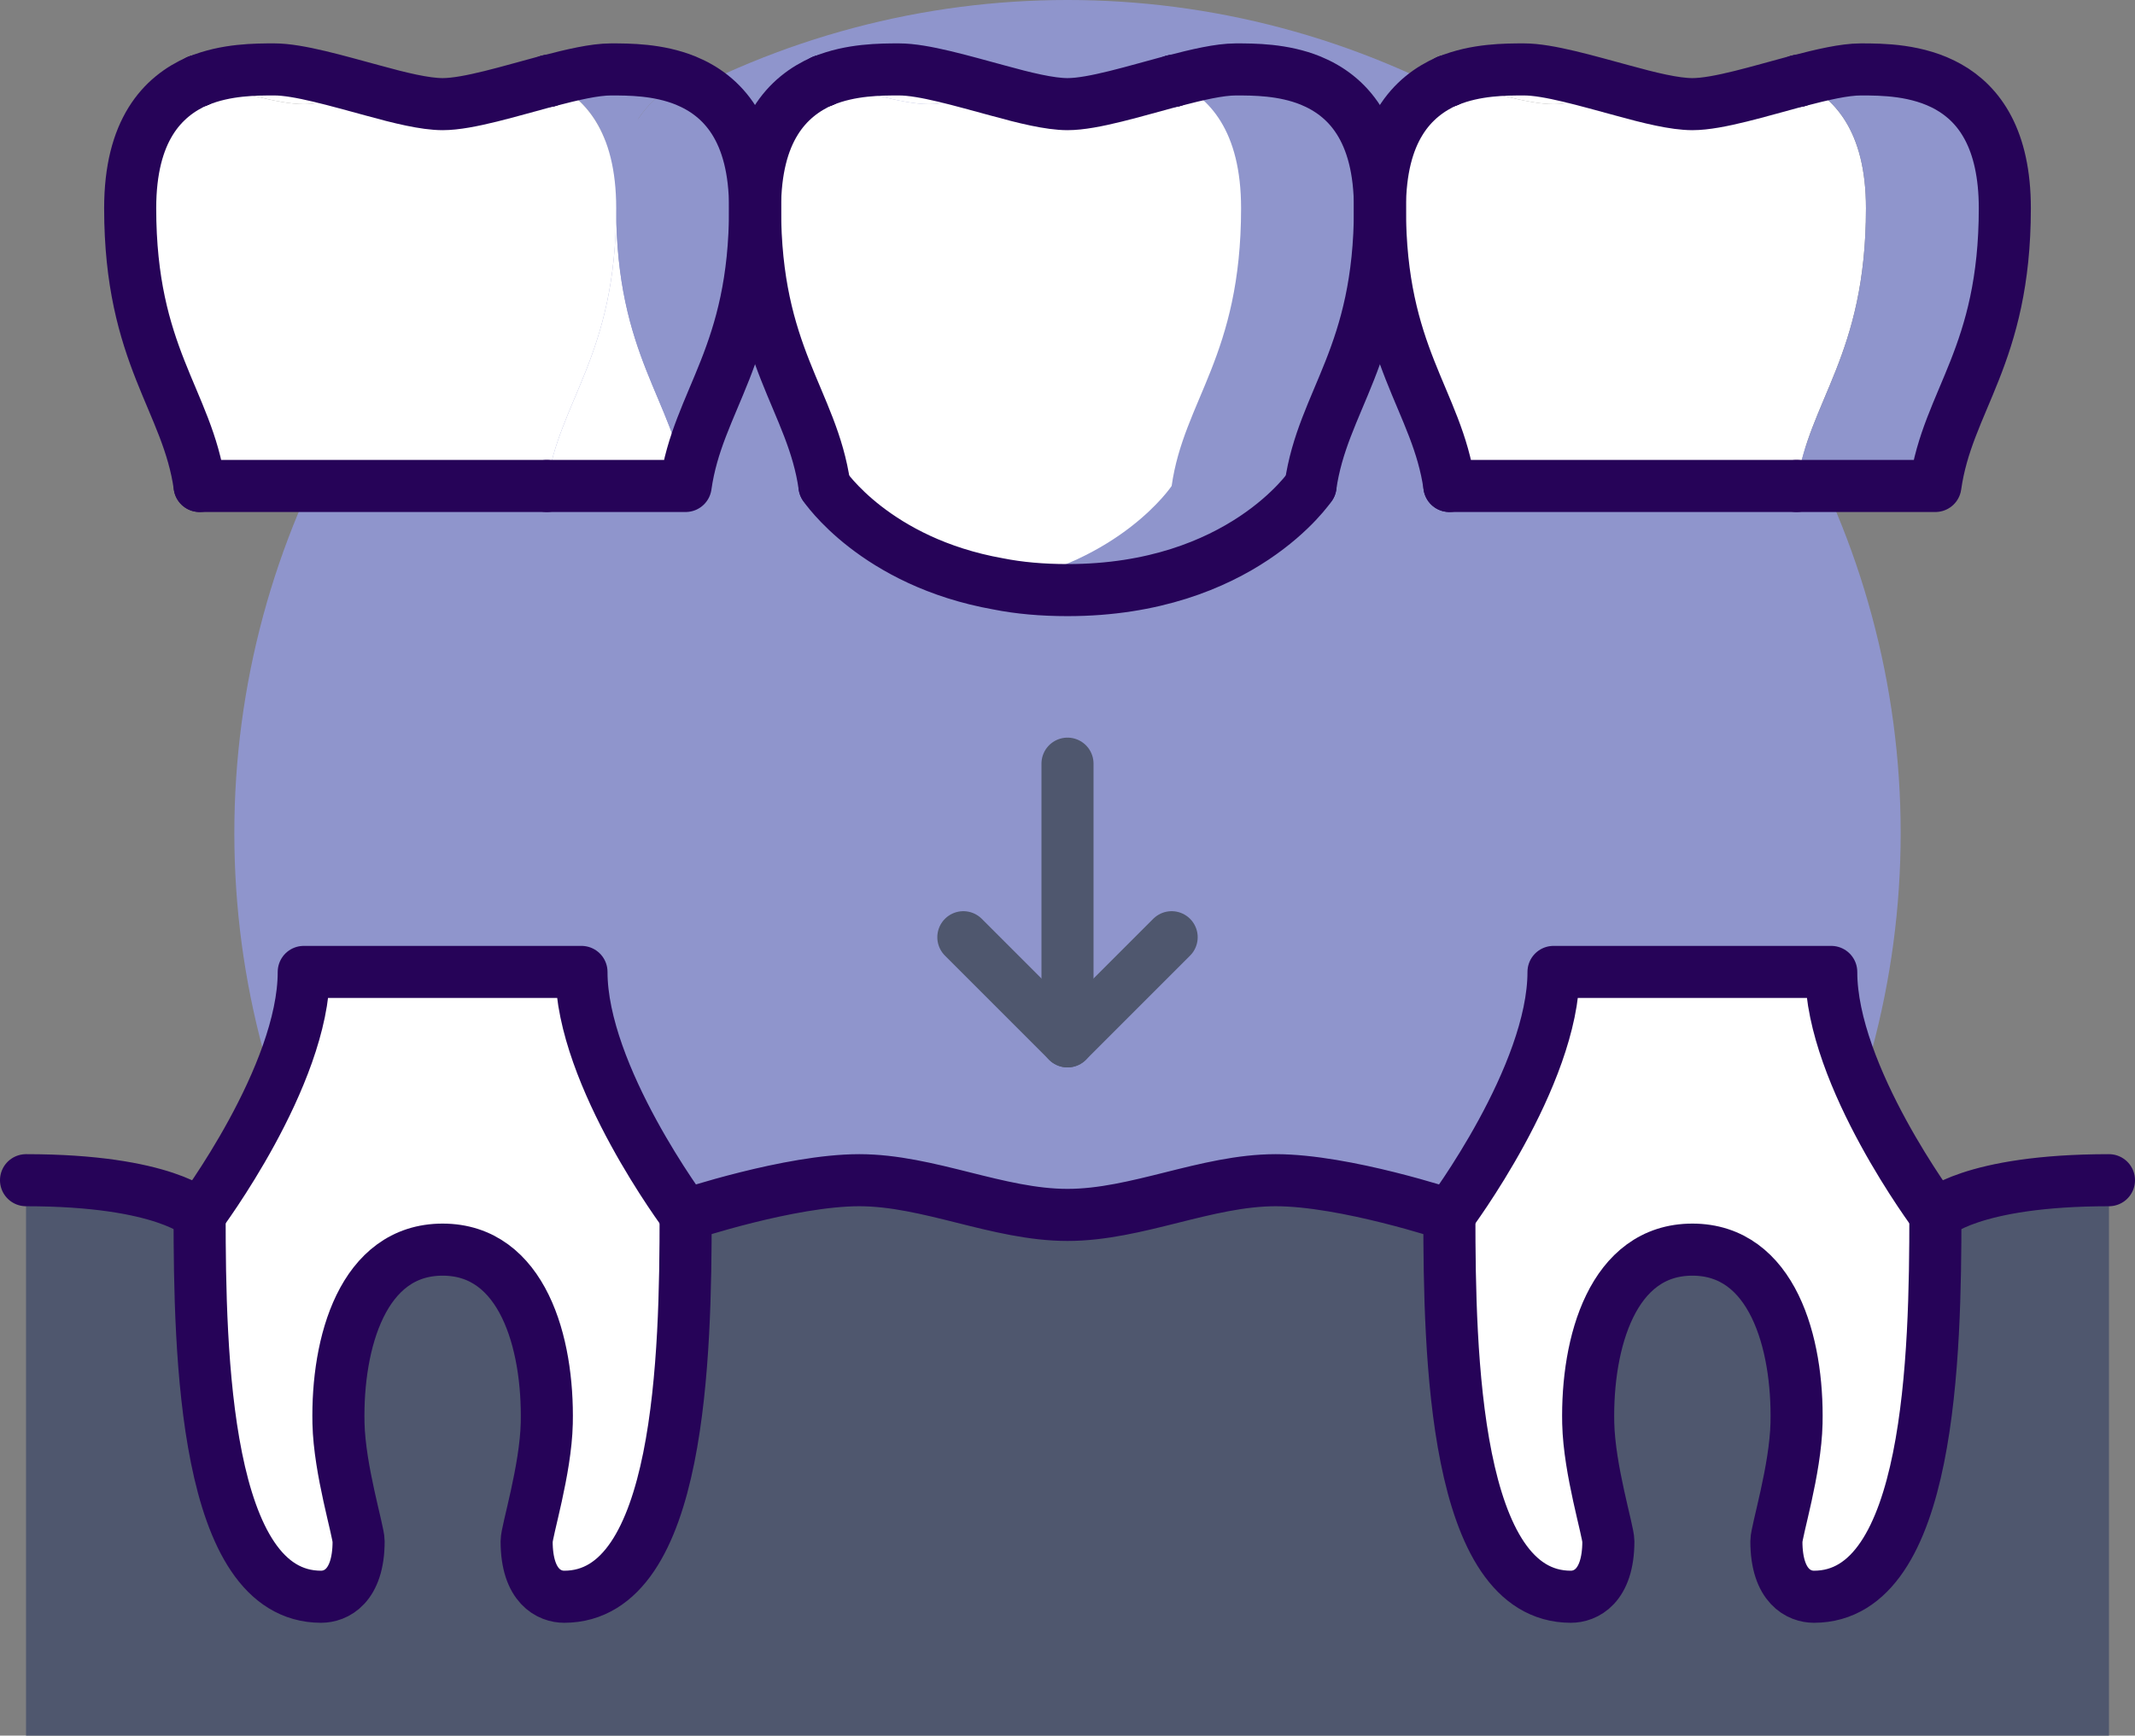 <?xml version="1.0" encoding="UTF-8"?><svg id="Layer_2" xmlns="http://www.w3.org/2000/svg" viewBox="0 0 492 400"><rect x="0" y="0" width="492" height="400" fill="#808080" stroke="none"/><g id="Icons"><circle cx="246" cy="192" r="192" style="fill:#8f95cc; stroke-width:0px;"/><path d="m142,48c0,34.08,13.2,44.24,16,64h-32c2.8-19.76,16-29.92,16-64Z" style="fill:#fff; stroke-width:0px;"/><path d="m174,48c0,34.08-13.2,44.24-16,64-2.8-19.76-16-29.92-16-64,0-18.16,7.6-26,16-29.44,8.4,3.44,16,11.28,16,29.44Z" style="fill:#8f95cc; stroke-width:0px;"/><path d="m158,18.56c-8.4,3.44-16,11.28-16,29.44,0-17.92-7.36-25.76-15.6-29.36,5.52-1.44,10.64-2.64,14.4-2.64,4.16,0,10.88,0,17.2,2.56Z" style="fill:#8f95cc; stroke-width:0px;"/><path d="m270,112c2.8-19.76,16-29.92,16-64,0,34.08,13.2,44.24,16,64,0,0-16,24-56,24-5.84,0-11.2-.48-16-1.44,28.32-5.04,40-22.56,40-22.56Z" style="fill:#8f95cc; stroke-width:0px;"/><path d="m318,48c0,34.08-13.2,44.24-16,64-2.8-19.76-16-29.92-16-64,0-18.16,7.6-26,16-29.44,8.4,3.44,16,11.28,16,29.44Z" style="fill:#8f95cc; stroke-width:0px;"/><path d="m302,18.56c-8.4,3.44-16,11.28-16,29.44,0-17.92-7.36-25.76-15.6-29.36,5.52-1.44,10.64-2.64,14.4-2.64,4.16,0,10.88,0,17.2,2.56Z" style="fill:#8f95cc; stroke-width:0px;"/><path d="m446,280c0,32-1.04,88-28,88-3.28,0-8.64-2.24-8.64-12.8,0-2.32,4.4-16.4,4.64-27.2.4-18.56-5.6-40-24-40s-24.4,21.44-24,40c.24,10.8,4.64,24.88,4.64,27.2,0,10.56-5.36,12.8-8.64,12.8-26.96,0-28-56-28-88,0,0,24-32,24-56h64c0,24,24,56,24,56Z" style="fill:#fff; stroke-width:0px;"/><path d="m158,280c0,32-1.04,88-28,88-3.28,0-8.64-2.24-8.64-12.8,0-2.32,4.4-16.4,4.64-27.2.4-18.56-5.6-40-24-40s-24.4,21.44-24,40c.24,10.8,4.64,24.88,4.64,27.2,0,10.56-5.36,12.8-8.64,12.8-26.96,0-28-56-28-88,0,0,24-32,24-56h64c0,24,24,56,24,56Z" style="fill:#fff; stroke-width:0px;"/><path d="m351.2,16c5.6,0,14.48,2.64,22.8,4.88-6.08,1.68-11.92,3.12-16,3.12-5.92,0-15.6-3.04-24.32-5.36,6.4-2.64,13.28-2.64,17.52-2.64Z" style="fill:#fff; stroke-width:0px;"/><path d="m207.2,16c5.6,0,14.48,2.64,22.8,4.88-6.08,1.68-11.92,3.12-16,3.12-5.92,0-15.6-3.04-24.32-5.36,6.4-2.64,13.28-2.64,17.52-2.64Z" style="fill:#fff; stroke-width:0px;"/><path d="m63.2,16c5.6,0,14.48,2.64,22.8,4.88-6.08,1.68-11.92,3.12-16,3.12-5.92,0-15.6-3.04-24.32-5.36,6.4-2.64,13.28-2.64,17.52-2.64Z" style="fill:#fff; stroke-width:0px;"/><path d="m142,48c0,34.08-13.2,44.24-16,64H46c-2.8-19.76-16-29.92-16-64,0-17.92,7.36-25.76,15.6-29.36h.08c8.72,2.32,18.4,5.36,24.32,5.36,4.08,0,9.92-1.44,16-3.12,6.08,1.68,11.92,3.12,16,3.12,5.92,0,15.6-3.04,24.32-5.36,0,.08.08,0,.08,0,8.24,3.6,15.6,11.44,15.6,29.36Z" style="fill:#fff; stroke-width:0px;"/><path d="m430,48c0,34.08-13.2,44.24-16,64h-80c-2.8-19.76-16-29.92-16-64,0-17.92,7.36-25.76,15.6-29.36h.08c8.72,2.32,18.4,5.36,24.32,5.36,4.08,0,9.92-1.44,16-3.12,6.08,1.68,11.92,3.12,16,3.12,5.92,0,15.6-3.04,24.32-5.36,0,.08.08,0,.08,0,8.24,3.6,15.6,11.44,15.6,29.36Z" style="fill:#fff; stroke-width:0px;"/><path d="m286,48c0,34.08-13.2,44.24-16,64,0,0-11.68,17.52-40,22.56-28.32-5.04-40-22.56-40-22.56-2.8-19.76-16-29.92-16-64,0-17.92,7.36-25.76,15.6-29.36h.08c8.72,2.32,18.4,5.36,24.32,5.36,4.08,0,9.92-1.44,16-3.12,6.08,1.68,11.92,3.12,16,3.12,5.92,0,15.6-3.04,24.32-5.36,0,.08.08,0,.08,0,8.24,3.6,15.6,11.44,15.6,29.36Z" style="fill:#fff; stroke-width:0px;"/><path d="m462,48c0,34.08-13.2,44.24-16,64h-32c2.8-19.76,16-29.92,16-64,0-17.92-7.36-25.76-15.6-29.36,5.52-1.44,10.64-2.64,14.4-2.64,9.68,0,33.2.08,33.2,32Z" style="fill:#8f95cc; stroke-width:0px;"/><path d="m6,272c32,0,40,8,40,8,0,32,1.04,88,28,88,3.28,0,8.64-2.24,8.64-12.8,0-2.32-4.4-16.4-4.64-27.2-.4-18.56,5.6-40,24-40s24.4,21.44,24,40c-.24,10.8-4.64,24.88-4.64,27.2,0,10.56,5.36,12.8,8.64,12.8,26.96,0,28-56,28-88,0,0,24-8,40-8s32,8,48,8,32-8,48-8,40,8,40,8c0,32,1.04,88,28,88,3.28,0,8.64-2.24,8.64-12.8,0-2.32-4.4-16.4-4.64-27.2-.4-18.56,5.6-40,24-40s24.4,21.44,24,40c-.24,10.8-4.64,24.88-4.64,27.2,0,10.56,5.36,12.8,8.64,12.8,26.96,0,28-56,28-88,0,0,8-8,40-8v128H6v-128Z" style="fill:#4f576e; stroke-width:0px;"/><path d="m270.4,18.64c5.52-1.44,10.64-2.64,14.4-2.64,4.16,0,10.88,0,17.2,2.56,8.4,3.44,16,11.28,16,29.44,0,34.08-13.2,44.24-16,64" style="fill:none; stroke:#260358; stroke-linecap:round; stroke-linejoin:round; stroke-width:12px;"/><path d="m189.68,18.64c6.4-2.64,13.28-2.64,17.52-2.64,5.6,0,14.48,2.64,22.8,4.88,6.08,1.68,11.92,3.12,16,3.12,5.92,0,15.6-3.04,24.32-5.36" style="fill:none; stroke:#260358; stroke-linecap:round; stroke-linejoin:round; stroke-width:12px;"/><path d="m190,112c-2.8-19.76-16-29.92-16-64,0-17.92,7.36-25.76,15.6-29.36" style="fill:none; stroke:#260358; stroke-linecap:round; stroke-linejoin:round; stroke-width:12px;"/><path d="m414.4,18.64c5.52-1.44,10.64-2.64,14.4-2.64,9.68,0,33.2.08,33.2,32,0,34.08-13.2,44.24-16,64h-32" style="fill:none; stroke:#260358; stroke-linecap:round; stroke-linejoin:round; stroke-width:12px;"/><path d="m333.68,18.64c6.4-2.64,13.28-2.64,17.52-2.64,5.6,0,14.48,2.64,22.8,4.88,6.08,1.68,11.92,3.12,16,3.12,5.92,0,15.6-3.04,24.32-5.36" style="fill:none; stroke:#260358; stroke-linecap:round; stroke-linejoin:round; stroke-width:12px;"/><path d="m334,112c-2.8-19.76-16-29.92-16-64,0-17.92,7.36-25.76,15.6-29.36" style="fill:none; stroke:#260358; stroke-linecap:round; stroke-linejoin:round; stroke-width:12px;"/><path d="m126,112h32c2.8-19.76,16-29.92,16-64,0-18.16-7.6-26-16-29.44-6.32-2.56-13.04-2.56-17.2-2.56-3.76,0-8.88,1.2-14.4,2.64" style="fill:none; stroke:#260358; stroke-linecap:round; stroke-linejoin:round; stroke-width:12px;"/><path d="m45.6,18.64c-8.24,3.6-15.6,11.44-15.6,29.36,0,34.08,13.2,44.24,16,64" style="fill:none; stroke:#260358; stroke-linecap:round; stroke-linejoin:round; stroke-width:12px;"/><path d="m126.32,18.64c-8.72,2.32-18.4,5.36-24.32,5.36-4.08,0-9.92-1.44-16-3.12-8.32-2.24-17.2-4.88-22.8-4.88-4.24,0-11.12,0-17.52,2.64" style="fill:none; stroke:#260358; stroke-linecap:round; stroke-linejoin:round; stroke-width:12px;"/><path d="m446,280c0,32-1.04,88-28,88-3.28,0-8.64-2.24-8.64-12.8,0-2.32,4.4-16.4,4.64-27.2.4-18.56-5.6-40-24-40s-24.4,21.44-24,40c.24,10.8,4.64,24.88,4.64,27.2,0,10.56-5.36,12.8-8.64,12.8-26.96,0-28-56-28-88" style="fill:none; stroke:#260358; stroke-linecap:round; stroke-linejoin:round; stroke-width:12px;"/><path d="m46,280c0,32,1.04,88,28,88,3.28,0,8.64-2.24,8.64-12.8,0-2.32-4.4-16.4-4.64-27.2-.4-18.56,5.6-40,24-40s24.4,21.44,24,40c-.24,10.8-4.64,24.88-4.64,27.2,0,10.56,5.36,12.8,8.64,12.8,26.96,0,28-56,28-88" style="fill:none; stroke:#260358; stroke-linecap:round; stroke-linejoin:round; stroke-width:12px;"/><path d="m190,112s11.68,17.52,40,22.56c4.8.96,10.16,1.44,16,1.44,40,0,56-24,56-24" style="fill:none; stroke:#260358; stroke-linecap:round; stroke-linejoin:round; stroke-width:12px;"/><path d="m270.32,18.64c0,.08.08,0,.08,0" style="fill:none; stroke:#260358; stroke-linecap:round; stroke-linejoin:round; stroke-width:12px;"/><path d="m189.6,18.64h.08" style="fill:none; stroke:#260358; stroke-linecap:round; stroke-linejoin:round; stroke-width:12px;"/><line x1="414" y1="112" x2="334" y2="112" style="fill:none; stroke:#260358; stroke-linecap:round; stroke-linejoin:round; stroke-width:12px;"/><path d="m414.32,18.64c0,.08.08,0,.08,0" style="fill:none; stroke:#260358; stroke-linecap:round; stroke-linejoin:round; stroke-width:12px;"/><path d="m333.6,18.64h.08" style="fill:none; stroke:#260358; stroke-linecap:round; stroke-linejoin:round; stroke-width:12px;"/><line x1="46" y1="112" x2="126" y2="112" style="fill:none; stroke:#260358; stroke-linecap:round; stroke-linejoin:round; stroke-width:12px;"/><path d="m45.68,18.64h-.08" style="fill:none; stroke:#260358; stroke-linecap:round; stroke-linejoin:round; stroke-width:12px;"/><path d="m126.4,18.64s-.08.08-.08,0" style="fill:none; stroke:#260358; stroke-linecap:round; stroke-linejoin:round; stroke-width:12px;"/><path d="m486,272c-32,0-40,8-40,8,0,0-24-32-24-56h-64c0,24-24,56-24,56,0,0-24-8-40-8s-32,8-48,8-32-8-48-8-40,8-40,8c0,0-24-32-24-56h-64c0,24-24,56-24,56,0,0-8-8-40-8" style="fill:none; stroke:#260358; stroke-linecap:round; stroke-linejoin:round; stroke-width:12px;"/><polyline points="222 216 246 240 270 216" style="fill:none; stroke:#4f576e; stroke-linecap:round; stroke-linejoin:round; stroke-width:12px;"/><line x1="246" y1="240" x2="246" y2="176" style="fill:none; stroke:#4f576e; stroke-linecap:round; stroke-linejoin:round; stroke-width:12px;"/></g></svg>